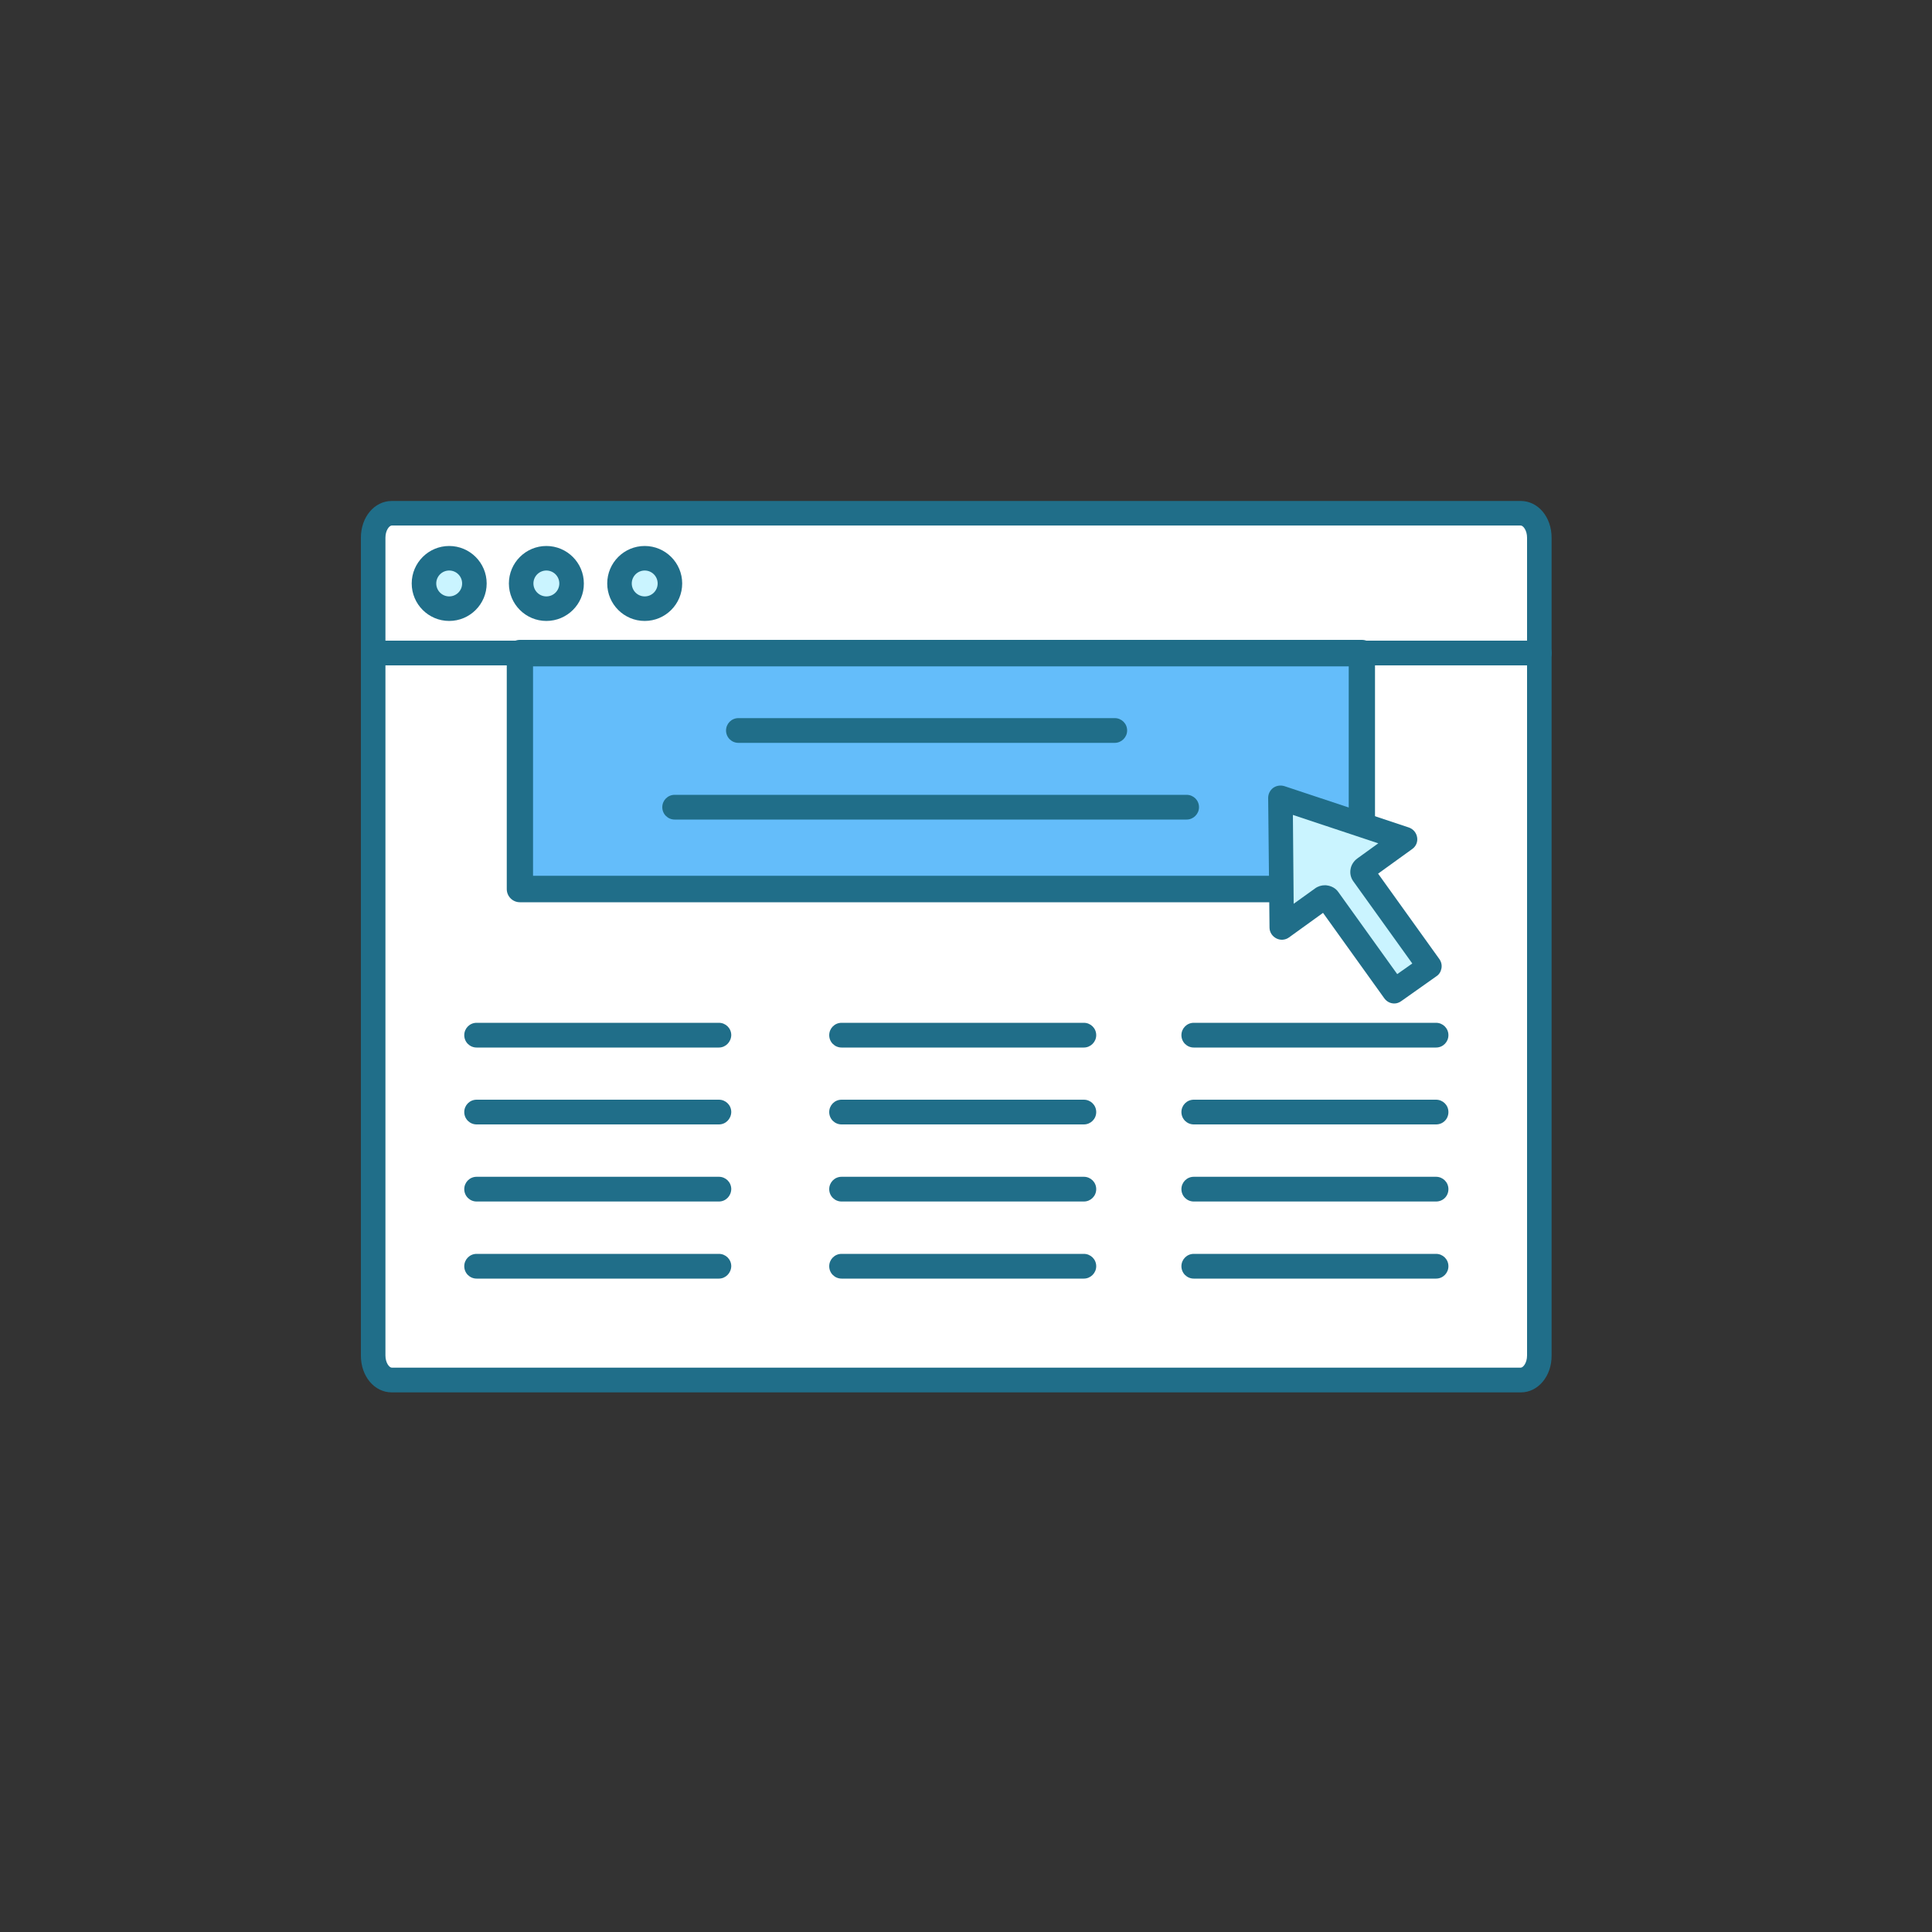 <svg xmlns="http://www.w3.org/2000/svg" xmlns:xlink="http://www.w3.org/1999/xlink" id="Layer_1" x="0px" y="0px" viewBox="0 0 100 100" style="enable-background:new 0 0 100 100;" xml:space="preserve">
<rect x="0" y="0" width="100" height="100" fill="#333333" stroke="none"/>
<style type="text/css">
	.st0{fill:#FFFFFF;}
	.st1{fill:#206E89;}
	.st2{fill:#CAF4FF;}
	.st3{fill:#64BDFA;}
</style>
<g>
	<g>
		<path class="st0" d="M78.72,71.43H20.28c-0.53,0-0.97-0.57-0.97-1.27V27.83c0-0.7,0.43-1.27,0.97-1.27h58.43    c0.53,0,0.97,0.57,0.97,1.27v42.33C79.68,70.87,79.25,71.43,78.72,71.43z"></path>
		<path class="st1" d="M78.72,72.07H20.28c-0.9,0-1.6-0.83-1.6-1.9V27.83c0-1.07,0.7-1.9,1.6-1.9h58.43c0.9,0,1.6,0.83,1.6,1.9    v42.33C80.32,71.23,79.61,72.07,78.72,72.07z M20.28,27.2c-0.13,0-0.33,0.25-0.33,0.63v42.33c0,0.38,0.2,0.63,0.33,0.63h58.43    c0.13,0,0.33-0.25,0.33-0.63V27.83c0-0.38-0.2-0.63-0.33-0.63H20.28z"></path>
	</g>
	<g>
		<g>
			<circle class="st2" cx="23.25" cy="30.2" r="1.31"></circle>
			<path class="st1" d="M23.25,32.14c-1.07,0-1.94-0.87-1.94-1.94c0-1.07,0.87-1.94,1.94-1.94s1.94,0.87,1.94,1.94     C25.19,31.27,24.32,32.14,23.25,32.14z M23.25,29.53c-0.37,0-0.67,0.3-0.67,0.67c0,0.37,0.3,0.67,0.67,0.67     c0.37,0,0.67-0.3,0.67-0.67C23.92,29.83,23.62,29.53,23.25,29.53z"></path>
		</g>
		<g>
			<circle class="st2" cx="28.28" cy="30.2" r="1.31"></circle>
			<path class="st1" d="M28.28,32.14c-1.07,0-1.94-0.87-1.94-1.94c0-1.07,0.87-1.94,1.94-1.94c1.07,0,1.94,0.87,1.94,1.94     C30.23,31.27,29.35,32.14,28.28,32.14z M28.28,29.53c-0.37,0-0.67,0.3-0.67,0.67c0,0.37,0.3,0.67,0.67,0.67     c0.37,0,0.67-0.3,0.67-0.67C28.95,29.83,28.65,29.53,28.28,29.53z"></path>
		</g>
		<g>
			<circle class="st2" cx="33.37" cy="30.2" r="1.31"></circle>
			<path class="st1" d="M33.37,32.14c-1.07,0-1.94-0.87-1.94-1.94c0-1.07,0.87-1.94,1.94-1.94s1.94,0.87,1.94,1.94     C35.31,31.27,34.44,32.14,33.37,32.14z M33.37,29.53c-0.37,0-0.67,0.3-0.67,0.67c0,0.37,0.3,0.67,0.67,0.67     c0.37,0,0.67-0.3,0.67-0.67C34.04,29.83,33.74,29.53,33.37,29.53z"></path>
		</g>
		<g>
			<g>
				<line class="st0" x1="19.32" y1="33.8" x2="79.68" y2="33.8"></line>
				<path class="st1" d="M79.68,34.44H19.32c-0.35,0-0.64-0.28-0.64-0.64c0-0.35,0.28-0.64,0.64-0.64h60.36      c0.35,0,0.64,0.28,0.64,0.64C80.32,34.15,80.03,34.44,79.68,34.44z"></path>
			</g>
			<g>
				<path class="st3" d="M26.91,46.02V35.42c0-0.9,0-1.62,0-1.62h43.58v12.21H26.91z"></path>
				<path class="st1" d="M70.49,46.7H26.91c-0.38,0-0.68-0.31-0.68-0.68V33.8c0-0.38,0.31-0.68,0.68-0.68h43.58      c0.38,0,0.68,0.31,0.68,0.68v12.21C71.18,46.39,70.87,46.7,70.49,46.7z M27.59,45.33h42.22V34.49H27.59V45.33z"></path>
			</g>
			<g>
				<g>
					<g>
						<line class="st0" x1="24.67" y1="53.58" x2="37.21" y2="53.58"></line>
						<path class="st1" d="M37.21,54.22H24.67c-0.35,0-0.64-0.28-0.64-0.64c0-0.35,0.28-0.64,0.64-0.64h12.54        c0.35,0,0.64,0.28,0.64,0.64C37.84,53.93,37.56,54.22,37.21,54.22z"></path>
					</g>
					<g>
						<line class="st0" x1="24.67" y1="57.57" x2="37.21" y2="57.57"></line>
						<path class="st1" d="M37.21,58.2H24.67c-0.35,0-0.64-0.28-0.64-0.64c0-0.35,0.28-0.64,0.64-0.64h12.54        c0.35,0,0.64,0.28,0.64,0.64C37.84,57.92,37.56,58.2,37.21,58.2z"></path>
					</g>
					<g>
						<line class="st0" x1="24.67" y1="61.55" x2="37.21" y2="61.55"></line>
						<path class="st1" d="M37.21,62.19H24.67c-0.35,0-0.64-0.28-0.64-0.64c0-0.35,0.28-0.64,0.64-0.64h12.54        c0.35,0,0.64,0.28,0.64,0.64C37.84,61.91,37.56,62.19,37.21,62.19z"></path>
					</g>
					<g>
						<line class="st0" x1="24.67" y1="65.54" x2="37.21" y2="65.54"></line>
						<path class="st1" d="M37.21,66.18H24.67c-0.35,0-0.64-0.28-0.64-0.64c0-0.35,0.28-0.64,0.64-0.64h12.54        c0.35,0,0.64,0.28,0.64,0.64C37.84,65.89,37.56,66.18,37.21,66.18z"></path>
					</g>
				</g>
				<g>
					<g>
						<line class="st0" x1="43.56" y1="53.58" x2="56.1" y2="53.58"></line>
						<path class="st1" d="M56.1,54.22H43.56c-0.35,0-0.64-0.28-0.64-0.64c0-0.35,0.28-0.64,0.64-0.64H56.1        c0.35,0,0.64,0.28,0.64,0.64C56.74,53.93,56.45,54.22,56.1,54.22z"></path>
					</g>
					<g>
						<line class="st0" x1="43.56" y1="57.57" x2="56.1" y2="57.57"></line>
						<path class="st1" d="M56.1,58.2H43.56c-0.35,0-0.64-0.28-0.64-0.64c0-0.35,0.28-0.64,0.64-0.64H56.1        c0.35,0,0.64,0.28,0.64,0.64C56.74,57.92,56.45,58.2,56.1,58.2z"></path>
					</g>
					<g>
						<line class="st0" x1="43.56" y1="61.55" x2="56.1" y2="61.55"></line>
						<path class="st1" d="M56.1,62.19H43.56c-0.35,0-0.64-0.28-0.64-0.64c0-0.35,0.28-0.64,0.64-0.64H56.1        c0.35,0,0.64,0.28,0.64,0.64C56.74,61.91,56.45,62.19,56.1,62.19z"></path>
					</g>
					<g>
						<line class="st0" x1="43.56" y1="65.54" x2="56.1" y2="65.54"></line>
						<path class="st1" d="M56.1,66.18H43.56c-0.35,0-0.64-0.28-0.64-0.64c0-0.35,0.28-0.64,0.64-0.64H56.1        c0.35,0,0.64,0.28,0.64,0.64C56.74,65.89,56.45,66.18,56.1,66.18z"></path>
					</g>
				</g>
				<g>
					<g>
						<line class="st0" x1="61.79" y1="53.58" x2="74.33" y2="53.58"></line>
						<path class="st1" d="M74.33,54.22H61.79c-0.35,0-0.64-0.28-0.64-0.64c0-0.35,0.28-0.64,0.64-0.64h12.54        c0.35,0,0.64,0.28,0.64,0.64C74.97,53.93,74.69,54.22,74.33,54.22z"></path>
					</g>
					<g>
						<line class="st0" x1="61.79" y1="57.57" x2="74.33" y2="57.57"></line>
						<path class="st1" d="M74.33,58.2H61.79c-0.35,0-0.64-0.28-0.64-0.64c0-0.35,0.28-0.64,0.64-0.64h12.54        c0.35,0,0.64,0.28,0.64,0.64C74.97,57.92,74.69,58.2,74.33,58.2z"></path>
					</g>
					<g>
						<line class="st0" x1="61.79" y1="61.55" x2="74.33" y2="61.55"></line>
						<path class="st1" d="M74.33,62.19H61.79c-0.35,0-0.64-0.28-0.64-0.64c0-0.35,0.28-0.64,0.64-0.64h12.54        c0.35,0,0.64,0.28,0.64,0.64C74.97,61.91,74.69,62.19,74.33,62.19z"></path>
					</g>
					<g>
						<line class="st0" x1="61.79" y1="65.54" x2="74.33" y2="65.54"></line>
						<path class="st1" d="M74.33,66.18H61.79c-0.35,0-0.64-0.28-0.64-0.64c0-0.35,0.28-0.64,0.64-0.64h12.54        c0.35,0,0.64,0.28,0.64,0.64C74.97,65.89,74.69,66.18,74.33,66.18z"></path>
					</g>
				</g>
			</g>
			<g>
				<line class="st0" x1="34.92" y1="41.78" x2="61.42" y2="41.78"></line>
				<path class="st1" d="M61.42,42.42h-26.5c-0.35,0-0.64-0.28-0.64-0.64c0-0.35,0.28-0.64,0.64-0.64h26.5      c0.35,0,0.64,0.28,0.64,0.64C62.06,42.13,61.77,42.42,61.42,42.42z"></path>
			</g>
			<g>
				<line class="st0" x1="38.22" y1="37.81" x2="57.7" y2="37.81"></line>
				<path class="st1" d="M57.7,38.45H38.22c-0.35,0-0.64-0.28-0.64-0.64c0-0.35,0.28-0.64,0.64-0.64H57.7      c0.35,0,0.64,0.28,0.64,0.64C58.34,38.16,58.05,38.45,57.7,38.45z"></path>
			</g>
		</g>
	</g>
	<g>
		<path class="st2" d="M72.72,43.44l-6.44-2.14l0.07,6.71l2.09-1.51c0.1-0.07,0.24-0.06,0.31,0.04l3.42,4.77l1.81-1.28l-3.42-4.77    c-0.07-0.1-0.04-0.23,0.06-0.31L72.72,43.44z"></path>
		<path class="st1" d="M72.17,51.94c-0.2,0-0.39-0.09-0.52-0.27l-3.17-4.42l-1.76,1.27c-0.19,0.14-0.45,0.16-0.66,0.05    c-0.21-0.11-0.35-0.32-0.35-0.56l-0.07-6.71c0-0.21,0.1-0.4,0.26-0.52c0.17-0.12,0.38-0.15,0.58-0.09l6.44,2.14    c0.23,0.08,0.39,0.27,0.43,0.51c0.04,0.24-0.06,0.47-0.26,0.61l-1.76,1.27l3.17,4.42c0.1,0.14,0.14,0.31,0.11,0.48    c-0.03,0.17-0.12,0.32-0.26,0.41l-1.81,1.28C72.42,51.9,72.29,51.94,72.17,51.94z M68.58,45.82c0.04,0,0.07,0,0.11,0.01    c0.23,0.03,0.45,0.15,0.58,0.34l3.05,4.25l0.78-0.55l-3.05-4.25c-0.14-0.19-0.19-0.43-0.14-0.66c0.04-0.21,0.17-0.4,0.35-0.53    l1.08-0.78l-4.42-1.47l0.04,4.6l1.1-0.79C68.22,45.87,68.4,45.82,68.58,45.82z M71,45.46L71,45.46L71,45.46z"></path>
	</g>
</g>
</svg>